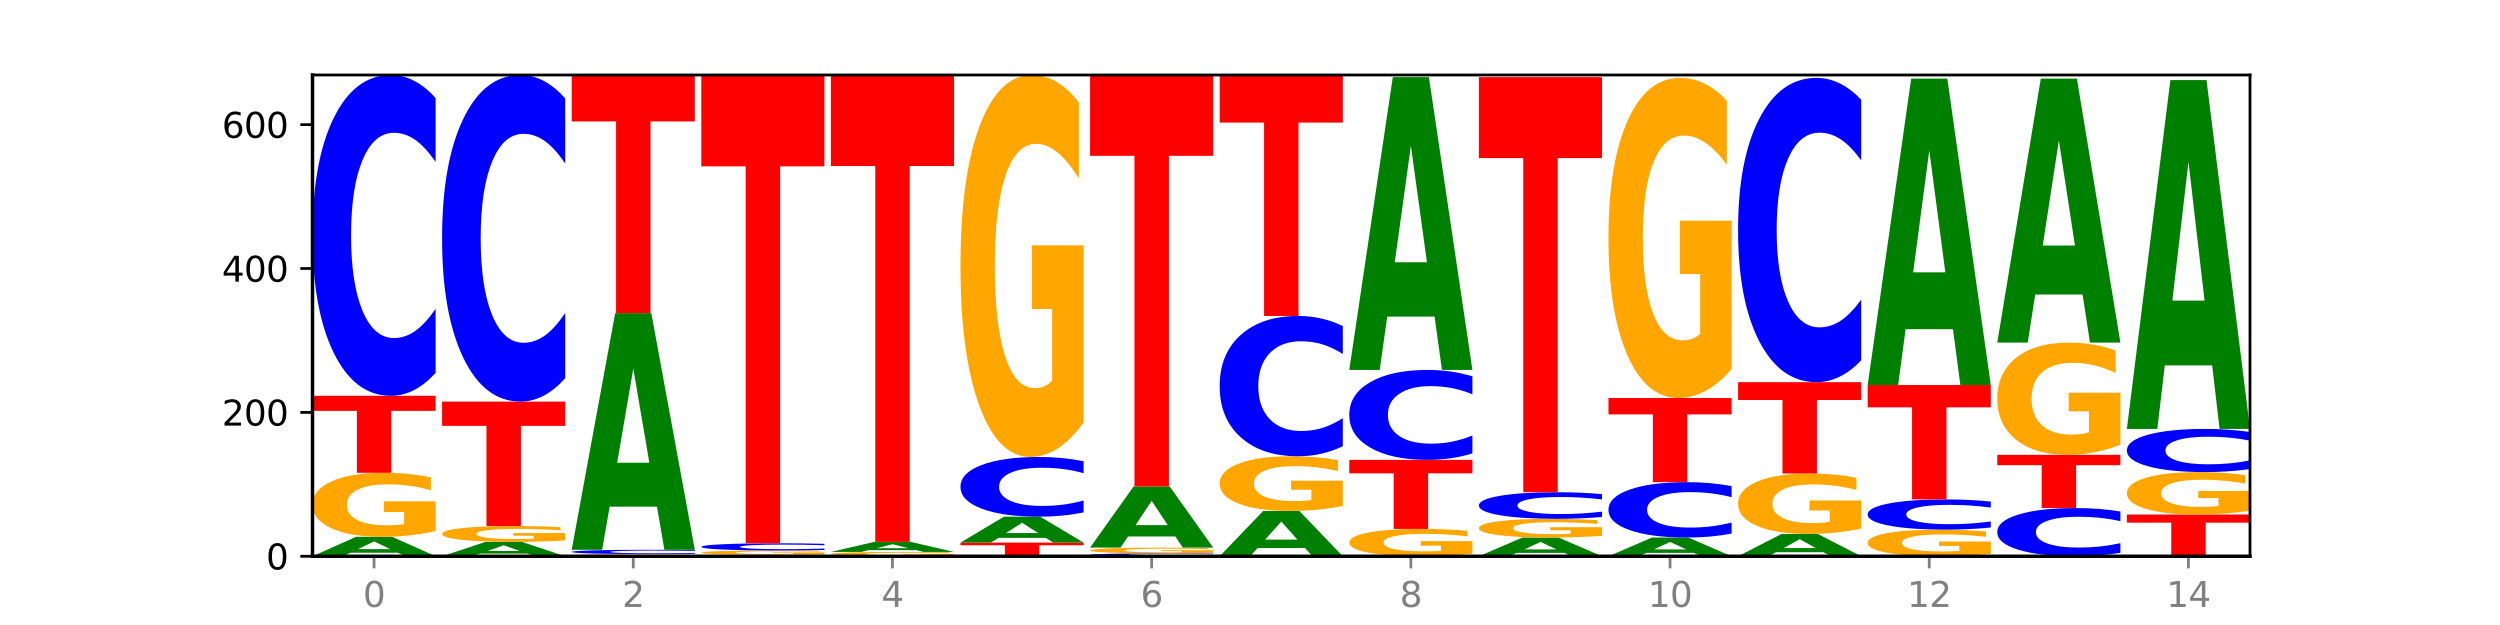 <?xml version="1.0" encoding="utf-8" standalone="no"?>
<!DOCTYPE svg PUBLIC "-//W3C//DTD SVG 1.1//EN"
  "http://www.w3.org/Graphics/SVG/1.1/DTD/svg11.dtd">
<svg xmlns:xlink="http://www.w3.org/1999/xlink" width="720pt" height="180pt" viewBox="0 0 720 180" xmlns="http://www.w3.org/2000/svg" version="1.1">
 <defs>
  <style type="text/css">*{stroke-linejoin: round; stroke-linecap: butt}</style>
 </defs>
 <g id="figure_1">
  <g id="patch_1">
   <path d="M 0 180 
L 720 180 
L 720 0 
L 0 0 
z
" style="fill: #ffffff"/>
  </g>
  <g id="axes_1">
   <g id="patch_2">
    <path d="M 90 160.2 
L 648 160.2 
L 648 21.6 
L 90 21.6 
z
" style="fill: #ffffff"/>
   </g>
   <g id="line2d_1">
    <path d="M 90 160.2 
L 648 160.2 
" clip-path="url(#p7a7caee12d)" style="fill: none; stroke: #000000; stroke-width: 0.5; stroke-linecap: square"/>
   </g>
   <g id="patch_3">
    <path d="M 114.562 159.181 
L 100.925 159.181 
L 98.772 160.2 
L 90 160.2 
L 102.527 154.606 
L 112.931 154.606 
L 125.458 160.2 
L 116.693 160.2 
L 114.562 159.181 
z
M 103.1 158.143 
L 112.365 158.143 
L 107.74 155.918 
L 103.1 158.143 
z
" clip-path="url(#p7a7caee12d)" style="fill: #008000"/>
   </g>
   <g id="patch_4">
    <path d="M 125.458 152.938 
Q 121.882 153.772 118.036 154.191 
Q 114.19 154.606 110.089 154.606 
Q 100.823 154.606 95.412 152.123 
Q 90 149.64 90 145.393 
Q 90 141.096 95.507 138.632 
Q 101.022 136.168 110.614 136.168 
Q 114.309 136.168 117.694 136.503 
Q 121.088 136.834 124.091 137.489 
L 124.091 141.165 
Q 120.992 140.323 117.925 139.908 
Q 114.857 139.489 111.774 139.489 
Q 106.068 139.489 102.977 141.02 
Q 99.886 142.548 99.886 145.393 
Q 99.886 148.211 102.866 149.75 
Q 105.846 151.285 111.329 151.285 
Q 112.823 151.285 114.102 151.197 
Q 115.382 151.106 116.399 150.916 
L 116.399 147.465 
L 110.558 147.465 
L 110.558 144.391 
L 125.458 144.391 
L 125.458 152.938 
z
" clip-path="url(#p7a7caee12d)" style="fill: #ffa600"/>
   </g>
   <g id="patch_5">
    <path d="M 90 114 
L 125.458 114 
L 125.458 118.323 
L 112.701 118.323 
L 112.701 136.168 
L 102.781 136.168 
L 102.781 118.323 
L 90 118.323 
L 90 114 
z
" clip-path="url(#p7a7caee12d)" style="fill: #ff0000"/>
   </g>
   <g id="patch_6">
    <path d="M 125.458 107.377 
Q 122.492 110.66 119.285 112.32 
Q 116.078 114 112.585 114 
Q 102.168 114 96.084 101.555 
Q 90 89.111 90 67.829 
Q 90 46.47 96.084 34.045 
Q 102.168 21.6 112.585 21.6 
Q 116.078 21.6 119.285 23.28 
Q 122.492 24.94 125.458 28.223 
L 125.458 46.642 
Q 122.465 42.29 119.562 40.267 
Q 116.658 38.244 113.451 38.244 
Q 107.698 38.244 104.401 46.127 
Q 101.114 53.991 101.114 67.829 
Q 101.114 81.609 104.401 89.492 
Q 107.698 97.356 113.451 97.356 
Q 116.658 97.356 119.562 95.333 
Q 122.465 93.291 125.458 88.939 
L 125.458 107.377 
z
" clip-path="url(#p7a7caee12d)" style="fill: #0000ff"/>
   </g>
   <g id="patch_7">
    <path d="M 151.886 159.445 
L 138.25 159.445 
L 136.097 160.2 
L 127.324 160.2 
L 139.852 156.057 
L 150.255 156.057 
L 162.783 160.2 
L 154.018 160.2 
L 151.886 159.445 
z
M 140.425 158.676 
L 149.69 158.676 
L 145.064 157.028 
L 140.425 158.676 
z
" clip-path="url(#p7a7caee12d)" style="fill: #008000"/>
   </g>
   <g id="patch_8">
    <path d="M 162.783 155.644 
Q 159.207 155.85 155.36 155.954 
Q 151.514 156.057 147.414 156.057 
Q 138.148 156.057 132.736 155.443 
Q 127.324 154.829 127.324 153.779 
Q 127.324 152.717 132.831 152.108 
Q 138.346 151.499 147.938 151.499 
Q 151.633 151.499 155.019 151.582 
Q 158.412 151.663 161.416 151.825 
L 161.416 152.734 
Q 158.317 152.526 155.249 152.423 
Q 152.182 152.32 149.098 152.32 
Q 143.393 152.32 140.301 152.698 
Q 137.21 153.076 137.21 153.779 
Q 137.21 154.476 140.19 154.856 
Q 143.17 155.236 148.653 155.236 
Q 150.147 155.236 151.427 155.214 
Q 152.706 155.191 153.723 155.144 
L 153.723 154.291 
L 147.883 154.291 
L 147.883 153.531 
L 162.783 153.531 
L 162.783 155.644 
z
" clip-path="url(#p7a7caee12d)" style="fill: #ffa600"/>
   </g>
   <g id="patch_9">
    <path d="M 127.324 115.657 
L 162.783 115.657 
L 162.783 122.647 
L 150.026 122.647 
L 150.026 151.499 
L 140.106 151.499 
L 140.106 122.647 
L 127.324 122.647 
L 127.324 115.657 
z
" clip-path="url(#p7a7caee12d)" style="fill: #ff0000"/>
   </g>
   <g id="patch_10">
    <path d="M 162.783 108.915 
Q 159.817 112.257 156.609 113.948 
Q 153.402 115.657 149.909 115.657 
Q 139.492 115.657 133.408 102.989 
Q 127.324 90.322 127.324 68.658 
Q 127.324 46.916 133.408 34.268 
Q 139.492 21.6 149.909 21.6 
Q 153.402 21.6 156.609 23.31 
Q 159.817 25 162.783 28.342 
L 162.783 47.091 
Q 159.79 42.661 156.886 40.602 
Q 153.983 38.542 150.776 38.542 
Q 145.022 38.542 141.726 46.567 
Q 138.438 54.572 138.438 68.658 
Q 138.438 82.686 141.726 90.71 
Q 145.022 98.715 150.776 98.715 
Q 153.983 98.715 156.886 96.656 
Q 159.79 94.577 162.783 90.147 
L 162.783 108.915 
z
" clip-path="url(#p7a7caee12d)" style="fill: #0000ff"/>
   </g>
   <g id="patch_11">
    <path d="M 200.107 160.144 
Q 196.531 160.172 192.685 160.186 
Q 188.839 160.2 184.738 160.2 
Q 175.472 160.2 170.061 160.116 
Q 164.649 160.033 164.649 159.889 
Q 164.649 159.745 170.156 159.662 
Q 175.671 159.578 185.263 159.578 
Q 188.958 159.578 192.343 159.59 
Q 195.736 159.601 198.74 159.623 
L 198.74 159.747 
Q 195.641 159.719 192.574 159.705 
Q 189.506 159.69 186.423 159.69 
Q 180.717 159.69 177.626 159.742 
Q 174.535 159.794 174.535 159.889 
Q 174.535 159.984 177.515 160.036 
Q 180.495 160.088 185.978 160.088 
Q 187.472 160.088 188.751 160.085 
Q 190.031 160.082 191.048 160.076 
L 191.048 159.959 
L 185.207 159.959 
L 185.207 159.856 
L 200.107 159.856 
L 200.107 160.144 
z
" clip-path="url(#p7a7caee12d)" style="fill: #ffa600"/>
   </g>
   <g id="patch_12">
    <path d="M 200.107 159.489 
Q 197.141 159.534 193.934 159.556 
Q 190.727 159.578 187.233 159.578 
Q 176.817 159.578 170.733 159.411 
Q 164.649 159.244 164.649 158.957 
Q 164.649 158.67 170.733 158.503 
Q 176.817 158.335 187.233 158.335 
Q 190.727 158.335 193.934 158.358 
Q 197.141 158.38 200.107 158.425 
L 200.107 158.672 
Q 197.114 158.614 194.211 158.587 
Q 191.307 158.559 188.1 158.559 
Q 182.347 158.559 179.05 158.665 
Q 175.762 158.771 175.762 158.957 
Q 175.762 159.143 179.05 159.249 
Q 182.347 159.355 188.1 159.355 
Q 191.307 159.355 194.211 159.327 
Q 197.114 159.3 200.107 159.241 
L 200.107 159.489 
z
" clip-path="url(#p7a7caee12d)" style="fill: #0000ff"/>
   </g>
   <g id="patch_13">
    <path d="M 189.211 145.919 
L 175.574 145.919 
L 173.421 158.335 
L 164.649 158.335 
L 177.176 90.175 
L 187.58 90.175 
L 200.107 158.335 
L 191.342 158.335 
L 189.211 145.919 
z
M 177.749 133.268 
L 187.014 133.268 
L 182.389 106.156 
L 177.749 133.268 
z
" clip-path="url(#p7a7caee12d)" style="fill: #008000"/>
   </g>
   <g id="patch_14">
    <path d="M 164.649 21.6 
L 200.107 21.6 
L 200.107 34.974 
L 187.35 34.974 
L 187.35 90.175 
L 177.43 90.175 
L 177.43 34.974 
L 164.649 34.974 
L 164.649 21.6 
z
" clip-path="url(#p7a7caee12d)" style="fill: #ff0000"/>
   </g>
   <g id="patch_15">
    <path d="M 226.535 160.125 
L 212.899 160.125 
L 210.745 160.2 
L 201.973 160.2 
L 214.501 159.786 
L 224.904 159.786 
L 237.431 160.2 
L 228.667 160.2 
L 226.535 160.125 
z
M 215.073 160.048 
L 224.339 160.048 
L 219.713 159.883 
L 215.073 160.048 
z
" clip-path="url(#p7a7caee12d)" style="fill: #008000"/>
   </g>
   <g id="patch_16">
    <path d="M 237.431 159.673 
Q 233.855 159.729 230.009 159.758 
Q 226.163 159.786 222.063 159.786 
Q 212.797 159.786 207.385 159.618 
Q 201.973 159.451 201.973 159.165 
Q 201.973 158.875 207.48 158.709 
Q 212.995 158.543 222.587 158.543 
Q 226.282 158.543 229.668 158.565 
Q 233.061 158.588 236.065 158.632 
L 236.065 158.879 
Q 232.965 158.823 229.898 158.795 
Q 226.831 158.767 223.747 158.767 
Q 218.041 158.767 214.95 158.87 
Q 211.859 158.973 211.859 159.165 
Q 211.859 159.355 214.839 159.458 
Q 217.819 159.562 223.302 159.562 
Q 224.796 159.562 226.076 159.556 
Q 227.355 159.55 228.372 159.537 
L 228.372 159.304 
L 222.531 159.304 
L 222.531 159.097 
L 237.431 159.097 
L 237.431 159.673 
z
" clip-path="url(#p7a7caee12d)" style="fill: #ffa600"/>
   </g>
   <g id="patch_17">
    <path d="M 237.431 158.394 
Q 234.465 158.468 231.258 158.505 
Q 228.051 158.543 224.558 158.543 
Q 214.141 158.543 208.057 158.264 
Q 201.973 157.985 201.973 157.507 
Q 201.973 157.028 208.057 156.75 
Q 214.141 156.471 224.558 156.471 
Q 228.051 156.471 231.258 156.509 
Q 234.465 156.546 237.431 156.619 
L 237.431 157.032 
Q 234.439 156.935 231.535 156.889 
Q 228.632 156.844 225.424 156.844 
Q 219.671 156.844 216.375 157.021 
Q 213.087 157.197 213.087 157.507 
Q 213.087 157.816 216.375 157.993 
Q 219.671 158.169 225.424 158.169 
Q 228.632 158.169 231.535 158.124 
Q 234.439 158.078 237.431 157.981 
L 237.431 158.394 
z
" clip-path="url(#p7a7caee12d)" style="fill: #0000ff"/>
   </g>
   <g id="patch_18">
    <path d="M 201.973 21.6 
L 237.431 21.6 
L 237.431 47.904 
L 224.675 47.904 
L 224.675 156.471 
L 214.755 156.471 
L 214.755 47.904 
L 201.973 47.904 
L 201.973 21.6 
z
" clip-path="url(#p7a7caee12d)" style="fill: #ff0000"/>
   </g>
   <g id="patch_19">
    <path d="M 274.756 160.088 
Q 271.18 160.144 267.334 160.172 
Q 263.487 160.2 259.387 160.2 
Q 250.121 160.2 244.709 160.033 
Q 239.298 159.865 239.298 159.579 
Q 239.298 159.289 244.805 159.123 
Q 250.32 158.957 259.911 158.957 
Q 263.607 158.957 266.992 158.98 
Q 270.385 159.002 273.389 159.046 
L 273.389 159.294 
Q 270.29 159.237 267.222 159.209 
Q 264.155 159.181 261.072 159.181 
Q 255.366 159.181 252.275 159.284 
Q 249.183 159.387 249.183 159.579 
Q 249.183 159.769 252.163 159.873 
Q 255.143 159.976 260.627 159.976 
Q 262.121 159.976 263.4 159.97 
Q 264.679 159.964 265.697 159.951 
L 265.697 159.719 
L 259.856 159.719 
L 259.856 159.511 
L 274.756 159.511 
L 274.756 160.088 
z
" clip-path="url(#p7a7caee12d)" style="fill: #ffa600"/>
   </g>
   <g id="patch_20">
    <path d="M 263.86 158.429 
L 250.223 158.429 
L 248.07 158.957 
L 239.298 158.957 
L 251.825 156.057 
L 262.228 156.057 
L 274.756 158.957 
L 265.991 158.957 
L 263.86 158.429 
z
M 252.398 157.89 
L 261.663 157.89 
L 257.038 156.737 
L 252.398 157.89 
z
" clip-path="url(#p7a7caee12d)" style="fill: #008000"/>
   </g>
   <g id="patch_21">
    <path d="M 239.298 21.6 
L 274.756 21.6 
L 274.756 47.823 
L 261.999 47.823 
L 261.999 156.057 
L 252.079 156.057 
L 252.079 47.823 
L 239.298 47.823 
L 239.298 21.6 
z
" clip-path="url(#p7a7caee12d)" style="fill: #ff0000"/>
   </g>
   <g id="patch_22">
    <path d="M 276.622 156.264 
L 312.08 156.264 
L 312.08 157.031 
L 299.324 157.031 
L 299.324 160.2 
L 289.404 160.2 
L 289.404 157.031 
L 276.622 157.031 
L 276.622 156.264 
z
" clip-path="url(#p7a7caee12d)" style="fill: #ff0000"/>
   </g>
   <g id="patch_23">
    <path d="M 301.184 154.905 
L 287.547 154.905 
L 285.394 156.264 
L 276.622 156.264 
L 289.15 148.805 
L 299.553 148.805 
L 312.08 156.264 
L 303.315 156.264 
L 301.184 154.905 
z
M 289.722 153.521 
L 298.987 153.521 
L 294.362 150.554 
L 289.722 153.521 
z
" clip-path="url(#p7a7caee12d)" style="fill: #008000"/>
   </g>
   <g id="patch_24">
    <path d="M 312.08 147.573 
Q 309.114 148.184 305.907 148.493 
Q 302.7 148.805 299.207 148.805 
Q 288.79 148.805 282.706 146.489 
Q 276.622 144.173 276.622 140.213 
Q 276.622 136.238 282.706 133.926 
Q 288.79 131.61 299.207 131.61 
Q 302.7 131.61 305.907 131.922 
Q 309.114 132.231 312.08 132.842 
L 312.08 136.27 
Q 309.087 135.46 306.184 135.084 
Q 303.28 134.707 300.073 134.707 
Q 294.32 134.707 291.023 136.174 
Q 287.736 137.638 287.736 140.213 
Q 287.736 142.778 291.023 144.245 
Q 294.32 145.708 300.073 145.708 
Q 303.28 145.708 306.184 145.331 
Q 309.087 144.951 312.08 144.142 
L 312.08 147.573 
z
" clip-path="url(#p7a7caee12d)" style="fill: #0000ff"/>
   </g>
   <g id="patch_25">
    <path d="M 312.08 121.656 
Q 308.504 126.633 304.658 129.133 
Q 300.812 131.61 296.711 131.61 
Q 287.445 131.61 282.034 116.793 
Q 276.622 101.977 276.622 76.639 
Q 276.622 51.006 282.129 36.303 
Q 287.644 21.6 297.236 21.6 
Q 300.931 21.6 304.316 23.6 
Q 307.71 25.577 310.713 29.485 
L 310.713 51.415 
Q 307.614 46.393 304.547 43.916 
Q 301.479 41.416 298.396 41.416 
Q 292.69 41.416 289.599 50.551 
Q 286.508 59.664 286.508 76.639 
Q 286.508 93.455 289.488 102.636 
Q 292.468 111.794 297.951 111.794 
Q 299.445 111.794 300.724 111.271 
Q 302.004 110.726 303.021 109.59 
L 303.021 89.001 
L 297.18 89.001 
L 297.18 70.662 
L 312.08 70.662 
L 312.08 121.656 
z
" clip-path="url(#p7a7caee12d)" style="fill: #ffa600"/>
   </g>
   <g id="patch_26">
    <path d="M 349.405 160.141 
Q 346.439 160.17 343.231 160.185 
Q 340.024 160.2 336.531 160.2 
Q 326.114 160.2 320.03 160.088 
Q 313.946 159.977 313.946 159.786 
Q 313.946 159.594 320.03 159.483 
Q 326.114 159.371 336.531 159.371 
Q 340.024 159.371 343.231 159.386 
Q 346.439 159.401 349.405 159.431 
L 349.405 159.596 
Q 346.412 159.557 343.508 159.539 
Q 340.605 159.521 337.398 159.521 
Q 331.644 159.521 328.348 159.591 
Q 325.06 159.662 325.06 159.786 
Q 325.06 159.91 328.348 159.98 
Q 331.644 160.051 337.398 160.051 
Q 340.605 160.051 343.508 160.033 
Q 346.412 160.014 349.405 159.975 
L 349.405 160.141 
z
" clip-path="url(#p7a7caee12d)" style="fill: #0000ff"/>
   </g>
   <g id="patch_27">
    <path d="M 349.405 159.221 
Q 345.829 159.296 341.982 159.334 
Q 338.136 159.371 334.036 159.371 
Q 324.77 159.371 319.358 159.148 
Q 313.946 158.925 313.946 158.543 
Q 313.946 158.157 319.454 157.935 
Q 324.969 157.714 334.56 157.714 
Q 338.255 157.714 341.641 157.744 
Q 345.034 157.774 348.038 157.833 
L 348.038 158.163 
Q 344.939 158.087 341.871 158.05 
Q 338.804 158.012 335.72 158.012 
Q 330.015 158.012 326.923 158.15 
Q 323.832 158.287 323.832 158.543 
Q 323.832 158.796 326.812 158.935 
Q 329.792 159.073 335.275 159.073 
Q 336.769 159.073 338.049 159.065 
Q 339.328 159.057 340.345 159.04 
L 340.345 158.729 
L 334.505 158.729 
L 334.505 158.453 
L 349.405 158.453 
L 349.405 159.221 
z
" clip-path="url(#p7a7caee12d)" style="fill: #ffa600"/>
   </g>
   <g id="patch_28">
    <path d="M 338.508 154.506 
L 324.872 154.506 
L 322.719 157.714 
L 313.946 157.714 
L 326.474 140.104 
L 336.877 140.104 
L 349.405 157.714 
L 340.64 157.714 
L 338.508 154.506 
z
M 327.047 151.238 
L 336.312 151.238 
L 331.686 144.233 
L 327.047 151.238 
z
" clip-path="url(#p7a7caee12d)" style="fill: #008000"/>
   </g>
   <g id="patch_29">
    <path d="M 313.946 21.807 
L 349.405 21.807 
L 349.405 44.878 
L 336.648 44.878 
L 336.648 140.104 
L 326.728 140.104 
L 326.728 44.878 
L 313.946 44.878 
L 313.946 21.807 
z
" clip-path="url(#p7a7caee12d)" style="fill: #ff0000"/>
   </g>
   <g id="patch_30">
    <path d="M 375.833 157.822 
L 362.196 157.822 
L 360.043 160.2 
L 351.271 160.2 
L 363.798 147.148 
L 374.202 147.148 
L 386.729 160.2 
L 377.964 160.2 
L 375.833 157.822 
z
M 364.371 155.4 
L 373.636 155.4 
L 369.011 150.208 
L 364.371 155.4 
z
" clip-path="url(#p7a7caee12d)" style="fill: #008000"/>
   </g>
   <g id="patch_31">
    <path d="M 386.729 145.723 
Q 383.153 146.436 379.307 146.793 
Q 375.461 147.148 371.36 147.148 
Q 362.094 147.148 356.683 145.027 
Q 351.271 142.907 351.271 139.28 
Q 351.271 135.611 356.778 133.507 
Q 362.293 131.403 371.885 131.403 
Q 375.58 131.403 378.965 131.689 
Q 382.358 131.972 385.362 132.531 
L 385.362 135.67 
Q 382.263 134.951 379.196 134.597 
Q 376.128 134.239 373.045 134.239 
Q 367.339 134.239 364.248 135.546 
Q 361.157 136.851 361.157 139.28 
Q 361.157 141.687 364.137 143.001 
Q 367.117 144.312 372.6 144.312 
Q 374.094 144.312 375.373 144.237 
Q 376.653 144.159 377.67 143.996 
L 377.67 141.05 
L 371.829 141.05 
L 371.829 138.425 
L 386.729 138.425 
L 386.729 145.723 
z
" clip-path="url(#p7a7caee12d)" style="fill: #ffa600"/>
   </g>
   <g id="patch_32">
    <path d="M 386.729 128.507 
Q 383.763 129.942 380.556 130.668 
Q 377.349 131.403 373.856 131.403 
Q 363.439 131.403 357.355 125.962 
Q 351.271 120.521 351.271 111.216 
Q 351.271 101.877 357.355 96.445 
Q 363.439 91.004 373.856 91.004 
Q 377.349 91.004 380.556 91.738 
Q 383.763 92.464 386.729 93.899 
L 386.729 101.952 
Q 383.736 100.05 380.833 99.165 
Q 377.929 98.281 374.722 98.281 
Q 368.969 98.281 365.672 101.727 
Q 362.385 105.165 362.385 111.216 
Q 362.385 117.241 365.672 120.687 
Q 368.969 124.126 374.722 124.126 
Q 377.929 124.126 380.833 123.241 
Q 383.736 122.348 386.729 120.445 
L 386.729 128.507 
z
" clip-path="url(#p7a7caee12d)" style="fill: #0000ff"/>
   </g>
   <g id="patch_33">
    <path d="M 351.271 21.807 
L 386.729 21.807 
L 386.729 35.302 
L 373.972 35.302 
L 373.972 91.004 
L 364.052 91.004 
L 364.052 35.302 
L 351.271 35.302 
L 351.271 21.807 
z
" clip-path="url(#p7a7caee12d)" style="fill: #ff0000"/>
   </g>
   <g id="patch_34">
    <path d="M 424.054 159.488 
Q 420.477 159.844 416.631 160.023 
Q 412.785 160.2 408.685 160.2 
Q 399.419 160.2 394.007 159.14 
Q 388.595 158.079 388.595 156.266 
Q 388.595 154.432 394.102 153.38 
Q 399.617 152.327 409.209 152.327 
Q 412.904 152.327 416.29 152.47 
Q 419.683 152.612 422.687 152.892 
L 422.687 154.461 
Q 419.587 154.102 416.52 153.924 
Q 413.453 153.745 410.369 153.745 
Q 404.664 153.745 401.572 154.399 
Q 398.481 155.051 398.481 156.266 
Q 398.481 157.47 401.461 158.127 
Q 404.441 158.782 409.924 158.782 
Q 411.418 158.782 412.698 158.745 
Q 413.977 158.705 414.994 158.624 
L 414.994 157.151 
L 409.153 157.151 
L 409.153 155.838 
L 424.054 155.838 
L 424.054 159.488 
z
" clip-path="url(#p7a7caee12d)" style="fill: #ffa600"/>
   </g>
   <g id="patch_35">
    <path d="M 388.595 132.439 
L 424.054 132.439 
L 424.054 136.317 
L 411.297 136.317 
L 411.297 152.327 
L 401.377 152.327 
L 401.377 136.317 
L 388.595 136.317 
L 388.595 132.439 
z
" clip-path="url(#p7a7caee12d)" style="fill: #ff0000"/>
   </g>
   <g id="patch_36">
    <path d="M 424.054 130.582 
Q 421.087 131.502 417.88 131.968 
Q 414.673 132.439 411.18 132.439 
Q 400.763 132.439 394.679 128.951 
Q 388.595 125.463 388.595 119.498 
Q 388.595 113.512 394.679 110.03 
Q 400.763 106.542 411.18 106.542 
Q 414.673 106.542 417.88 107.012 
Q 421.087 107.478 424.054 108.398 
L 424.054 113.56 
Q 421.061 112.341 418.157 111.774 
Q 415.254 111.206 412.047 111.206 
Q 406.293 111.206 402.997 113.416 
Q 399.709 115.62 399.709 119.498 
Q 399.709 123.36 402.997 125.57 
Q 406.293 127.774 412.047 127.774 
Q 415.254 127.774 418.157 127.207 
Q 421.061 126.634 424.054 125.415 
L 424.054 130.582 
z
" clip-path="url(#p7a7caee12d)" style="fill: #0000ff"/>
   </g>
   <g id="patch_37">
    <path d="M 413.157 91.181 
L 399.521 91.181 
L 397.367 106.542 
L 388.595 106.542 
L 401.123 22.222 
L 411.526 22.222 
L 424.054 106.542 
L 415.289 106.542 
L 413.157 91.181 
z
M 401.695 75.532 
L 410.961 75.532 
L 406.335 41.991 
L 401.695 75.532 
z
" clip-path="url(#p7a7caee12d)" style="fill: #008000"/>
   </g>
   <g id="patch_38">
    <path d="M 450.482 159.219 
L 436.845 159.219 
L 434.692 160.2 
L 425.92 160.2 
L 438.447 154.813 
L 448.85 154.813 
L 461.378 160.2 
L 452.613 160.2 
L 450.482 159.219 
z
M 439.02 158.219 
L 448.285 158.219 
L 443.66 156.076 
L 439.02 158.219 
z
" clip-path="url(#p7a7caee12d)" style="fill: #008000"/>
   </g>
   <g id="patch_39">
    <path d="M 461.378 154.326 
Q 457.802 154.57 453.956 154.692 
Q 450.11 154.813 446.009 154.813 
Q 436.743 154.813 431.331 154.088 
Q 425.92 153.363 425.92 152.122 
Q 425.92 150.867 431.427 150.147 
Q 436.942 149.427 446.533 149.427 
Q 450.229 149.427 453.614 149.525 
Q 457.007 149.622 460.011 149.813 
L 460.011 150.887 
Q 456.912 150.641 453.844 150.52 
Q 450.777 150.397 447.694 150.397 
Q 441.988 150.397 438.897 150.844 
Q 435.805 151.291 435.805 152.122 
Q 435.805 152.945 438.785 153.395 
Q 441.765 153.843 447.249 153.843 
Q 448.743 153.843 450.022 153.818 
Q 451.302 153.791 452.319 153.735 
L 452.319 152.727 
L 446.478 152.727 
L 446.478 151.829 
L 461.378 151.829 
L 461.378 154.326 
z
" clip-path="url(#p7a7caee12d)" style="fill: #ffa600"/>
   </g>
   <g id="patch_40">
    <path d="M 461.378 148.877 
Q 458.412 149.15 455.205 149.288 
Q 451.997 149.427 448.504 149.427 
Q 438.088 149.427 432.004 148.394 
Q 425.92 147.362 425.92 145.597 
Q 425.92 143.825 432.004 142.794 
Q 438.088 141.761 448.504 141.761 
Q 451.997 141.761 455.205 141.901 
Q 458.412 142.039 461.378 142.311 
L 461.378 143.839 
Q 458.385 143.478 455.482 143.31 
Q 452.578 143.142 449.371 143.142 
Q 443.618 143.142 440.321 143.796 
Q 437.033 144.449 437.033 145.597 
Q 437.033 146.74 440.321 147.394 
Q 443.618 148.046 449.371 148.046 
Q 452.578 148.046 455.482 147.878 
Q 458.385 147.709 461.378 147.348 
L 461.378 148.877 
z
" clip-path="url(#p7a7caee12d)" style="fill: #0000ff"/>
   </g>
   <g id="patch_41">
    <path d="M 425.92 22.222 
L 461.378 22.222 
L 461.378 45.535 
L 448.621 45.535 
L 448.621 141.761 
L 438.701 141.761 
L 438.701 45.535 
L 425.92 45.535 
L 425.92 22.222 
z
" clip-path="url(#p7a7caee12d)" style="fill: #ff0000"/>
   </g>
   <g id="patch_42">
    <path d="M 487.806 159.219 
L 474.169 159.219 
L 472.016 160.2 
L 463.244 160.2 
L 475.772 154.813 
L 486.175 154.813 
L 498.702 160.2 
L 489.937 160.2 
L 487.806 159.219 
z
M 476.344 158.219 
L 485.609 158.219 
L 480.984 156.076 
L 476.344 158.219 
z
" clip-path="url(#p7a7caee12d)" style="fill: #008000"/>
   </g>
   <g id="patch_43">
    <path d="M 498.702 153.67 
Q 495.736 154.237 492.529 154.523 
Q 489.322 154.813 485.829 154.813 
Q 475.412 154.813 469.328 152.665 
Q 463.244 150.516 463.244 146.842 
Q 463.244 143.155 469.328 141.01 
Q 475.412 138.861 485.829 138.861 
Q 489.322 138.861 492.529 139.151 
Q 495.736 139.438 498.702 140.004 
L 498.702 143.184 
Q 495.71 142.433 492.806 142.084 
Q 489.903 141.734 486.695 141.734 
Q 480.942 141.734 477.645 143.095 
Q 474.358 144.453 474.358 146.842 
Q 474.358 149.221 477.645 150.582 
Q 480.942 151.94 486.695 151.94 
Q 489.903 151.94 492.806 151.591 
Q 495.71 151.238 498.702 150.487 
L 498.702 153.67 
z
" clip-path="url(#p7a7caee12d)" style="fill: #0000ff"/>
   </g>
   <g id="patch_44">
    <path d="M 463.244 114.622 
L 498.702 114.622 
L 498.702 119.349 
L 485.946 119.349 
L 485.946 138.861 
L 476.026 138.861 
L 476.026 119.349 
L 463.244 119.349 
L 463.244 114.622 
z
" clip-path="url(#p7a7caee12d)" style="fill: #ff0000"/>
   </g>
   <g id="patch_45">
    <path d="M 498.702 106.28 
Q 495.126 110.451 491.28 112.546 
Q 487.434 114.622 483.333 114.622 
Q 474.068 114.622 468.656 102.205 
Q 463.244 89.788 463.244 68.554 
Q 463.244 47.072 468.751 34.75 
Q 474.266 22.429 483.858 22.429 
Q 487.553 22.429 490.938 24.105 
Q 494.332 25.761 497.336 29.037 
L 497.336 47.415 
Q 494.236 43.206 491.169 41.13 
Q 488.101 39.035 485.018 39.035 
Q 479.312 39.035 476.221 46.691 
Q 473.13 54.328 473.13 68.554 
Q 473.13 82.646 476.11 90.34 
Q 479.09 98.015 484.573 98.015 
Q 486.067 98.015 487.347 97.577 
Q 488.626 97.12 489.643 96.168 
L 489.643 78.914 
L 483.802 78.914 
L 483.802 63.545 
L 498.702 63.545 
L 498.702 106.28 
z
" clip-path="url(#p7a7caee12d)" style="fill: #ffa600"/>
   </g>
   <g id="patch_46">
    <path d="M 525.13 159.03 
L 511.494 159.03 
L 509.341 160.2 
L 500.569 160.2 
L 513.096 153.778 
L 523.499 153.778 
L 536.027 160.2 
L 527.262 160.2 
L 525.13 159.03 
z
M 513.669 157.838 
L 522.934 157.838 
L 518.309 155.283 
L 513.669 157.838 
z
" clip-path="url(#p7a7caee12d)" style="fill: #008000"/>
   </g>
   <g id="patch_47">
    <path d="M 536.027 152.203 
Q 532.451 152.99 528.605 153.386 
Q 524.758 153.778 520.658 153.778 
Q 511.392 153.778 505.98 151.434 
Q 500.569 149.09 500.569 145.082 
Q 500.569 141.027 506.076 138.701 
Q 511.591 136.375 521.182 136.375 
Q 524.878 136.375 528.263 136.691 
Q 531.656 137.004 534.66 137.622 
L 534.66 141.091 
Q 531.561 140.297 528.493 139.905 
Q 525.426 139.51 522.343 139.51 
Q 516.637 139.51 513.546 140.955 
Q 510.454 142.396 510.454 145.082 
Q 510.454 147.742 513.434 149.194 
Q 516.414 150.643 521.898 150.643 
Q 523.391 150.643 524.671 150.56 
Q 525.95 150.474 526.968 150.294 
L 526.968 147.037 
L 521.127 147.037 
L 521.127 144.136 
L 536.027 144.136 
L 536.027 152.203 
z
" clip-path="url(#p7a7caee12d)" style="fill: #ffa600"/>
   </g>
   <g id="patch_48">
    <path d="M 500.569 110.064 
L 536.027 110.064 
L 536.027 115.195 
L 523.27 115.195 
L 523.27 136.375 
L 513.35 136.375 
L 513.35 115.195 
L 500.569 115.195 
L 500.569 110.064 
z
" clip-path="url(#p7a7caee12d)" style="fill: #ff0000"/>
   </g>
   <g id="patch_49">
    <path d="M 536.027 103.782 
Q 533.061 106.896 529.854 108.471 
Q 526.646 110.064 523.153 110.064 
Q 512.736 110.064 506.652 98.261 
Q 500.569 86.458 500.569 66.273 
Q 500.569 46.016 506.652 34.232 
Q 512.736 22.429 523.153 22.429 
Q 526.646 22.429 529.854 24.022 
Q 533.061 25.597 536.027 28.71 
L 536.027 46.179 
Q 533.034 42.052 530.13 40.133 
Q 527.227 38.214 524.02 38.214 
Q 518.266 38.214 514.97 45.691 
Q 511.682 53.149 511.682 66.273 
Q 511.682 79.343 514.97 86.82 
Q 518.266 94.278 524.02 94.278 
Q 527.227 94.278 530.13 92.359 
Q 533.034 90.422 536.027 86.295 
L 536.027 103.782 
z
" clip-path="url(#p7a7caee12d)" style="fill: #0000ff"/>
   </g>
   <g id="patch_50">
    <path d="M 573.351 159.506 
Q 569.775 159.853 565.929 160.027 
Q 562.083 160.2 557.982 160.2 
Q 548.716 160.2 543.305 159.168 
Q 537.893 158.135 537.893 156.37 
Q 537.893 154.584 543.4 153.559 
Q 548.915 152.535 558.507 152.535 
Q 562.202 152.535 565.587 152.674 
Q 568.98 152.812 571.984 153.084 
L 571.984 154.612 
Q 568.885 154.262 565.818 154.089 
Q 562.75 153.915 559.667 153.915 
Q 553.961 153.915 550.87 154.552 
Q 547.779 155.187 547.779 156.37 
Q 547.779 157.541 550.759 158.181 
Q 553.739 158.819 559.222 158.819 
Q 560.716 158.819 561.995 158.783 
Q 563.275 158.745 564.292 158.666 
L 564.292 157.231 
L 558.451 157.231 
L 558.451 155.953 
L 573.351 155.953 
L 573.351 159.506 
z
" clip-path="url(#p7a7caee12d)" style="fill: #ffa600"/>
   </g>
   <g id="patch_51">
    <path d="M 573.351 151.911 
Q 570.385 152.22 567.178 152.376 
Q 563.971 152.535 560.478 152.535 
Q 550.061 152.535 543.977 151.363 
Q 537.893 150.191 537.893 148.187 
Q 537.893 146.175 543.977 145.005 
Q 550.061 143.833 560.478 143.833 
Q 563.971 143.833 567.178 143.991 
Q 570.385 144.148 573.351 144.457 
L 573.351 146.191 
Q 570.358 145.782 567.455 145.591 
Q 564.551 145.401 561.344 145.401 
Q 555.591 145.401 552.294 146.143 
Q 549.007 146.883 549.007 148.187 
Q 549.007 149.484 552.294 150.227 
Q 555.591 150.967 561.344 150.967 
Q 564.551 150.967 567.455 150.777 
Q 570.358 150.584 573.351 150.175 
L 573.351 151.911 
z
" clip-path="url(#p7a7caee12d)" style="fill: #0000ff"/>
   </g>
   <g id="patch_52">
    <path d="M 537.893 110.892 
L 573.351 110.892 
L 573.351 117.317 
L 560.594 117.317 
L 560.594 143.833 
L 550.674 143.833 
L 550.674 117.317 
L 537.893 117.317 
L 537.893 110.892 
z
" clip-path="url(#p7a7caee12d)" style="fill: #ff0000"/>
   </g>
   <g id="patch_53">
    <path d="M 562.455 94.815 
L 548.818 94.815 
L 546.665 110.892 
L 537.893 110.892 
L 550.42 22.636 
L 560.824 22.636 
L 573.351 110.892 
L 564.586 110.892 
L 562.455 94.815 
z
M 550.993 78.435 
L 560.258 78.435 
L 555.633 43.329 
L 550.993 78.435 
z
" clip-path="url(#p7a7caee12d)" style="fill: #008000"/>
   </g>
   <g id="patch_54">
    <path d="M 610.676 159.205 
Q 607.71 159.698 604.502 159.948 
Q 601.295 160.2 597.802 160.2 
Q 587.385 160.2 581.301 158.331 
Q 575.217 156.461 575.217 153.264 
Q 575.217 150.055 581.301 148.189 
Q 587.385 146.319 597.802 146.319 
Q 601.295 146.319 604.502 146.572 
Q 607.71 146.821 610.676 147.314 
L 610.676 150.081 
Q 607.683 149.427 604.779 149.124 
Q 601.876 148.82 598.669 148.82 
Q 592.915 148.82 589.619 150.004 
Q 586.331 151.185 586.331 153.264 
Q 586.331 155.334 589.619 156.518 
Q 592.915 157.7 598.669 157.7 
Q 601.876 157.7 604.779 157.396 
Q 607.683 157.089 610.676 156.435 
L 610.676 159.205 
z
" clip-path="url(#p7a7caee12d)" style="fill: #0000ff"/>
   </g>
   <g id="patch_55">
    <path d="M 575.217 130.988 
L 610.676 130.988 
L 610.676 133.978 
L 597.919 133.978 
L 597.919 146.319 
L 587.999 146.319 
L 587.999 133.978 
L 575.217 133.978 
L 575.217 130.988 
z
" clip-path="url(#p7a7caee12d)" style="fill: #ff0000"/>
   </g>
   <g id="patch_56">
    <path d="M 610.676 128.064 
Q 607.1 129.526 603.253 130.261 
Q 599.407 130.988 595.307 130.988 
Q 586.041 130.988 580.629 126.635 
Q 575.217 122.283 575.217 114.839 
Q 575.217 107.308 580.724 102.989 
Q 586.239 98.669 595.831 98.669 
Q 599.526 98.669 602.912 99.257 
Q 606.305 99.837 609.309 100.986 
L 609.309 107.428 
Q 606.21 105.953 603.142 105.225 
Q 600.075 104.491 596.991 104.491 
Q 591.286 104.491 588.194 107.174 
Q 585.103 109.852 585.103 114.839 
Q 585.103 119.779 588.083 122.476 
Q 591.063 125.167 596.546 125.167 
Q 598.04 125.167 599.32 125.013 
Q 600.599 124.853 601.616 124.519 
L 601.616 118.471 
L 595.776 118.471 
L 595.776 113.083 
L 610.676 113.083 
L 610.676 128.064 
z
" clip-path="url(#p7a7caee12d)" style="fill: #ffa600"/>
   </g>
   <g id="patch_57">
    <path d="M 599.779 84.818 
L 586.143 84.818 
L 583.99 98.669 
L 575.217 98.669 
L 587.745 22.636 
L 598.148 22.636 
L 610.676 98.669 
L 601.911 98.669 
L 599.779 84.818 
z
M 588.318 70.707 
L 597.583 70.707 
L 592.957 40.463 
L 588.318 70.707 
z
" clip-path="url(#p7a7caee12d)" style="fill: #008000"/>
   </g>
   <g id="patch_58">
    <path d="M 612.542 148.184 
L 648 148.184 
L 648 150.527 
L 635.243 150.527 
L 635.243 160.2 
L 625.323 160.2 
L 625.323 150.527 
L 612.542 150.527 
L 612.542 148.184 
z
" clip-path="url(#p7a7caee12d)" style="fill: #ff0000"/>
   </g>
   <g id="patch_59">
    <path d="M 648 147.078 
Q 644.424 147.631 640.578 147.909 
Q 636.732 148.184 632.631 148.184 
Q 623.365 148.184 617.954 146.538 
Q 612.542 144.891 612.542 142.076 
Q 612.542 139.228 618.049 137.594 
Q 623.564 135.961 633.156 135.961 
Q 636.851 135.961 640.236 136.183 
Q 643.629 136.402 646.633 136.837 
L 646.633 139.273 
Q 643.534 138.715 640.467 138.44 
Q 637.399 138.162 634.316 138.162 
Q 628.61 138.162 625.519 139.177 
Q 622.428 140.19 622.428 142.076 
Q 622.428 143.944 625.408 144.965 
Q 628.388 145.982 633.871 145.982 
Q 635.365 145.982 636.644 145.924 
Q 637.924 145.863 638.941 145.737 
L 638.941 143.45 
L 633.1 143.45 
L 633.1 141.412 
L 648 141.412 
L 648 147.078 
z
" clip-path="url(#p7a7caee12d)" style="fill: #ffa600"/>
   </g>
   <g id="patch_60">
    <path d="M 648 135.07 
Q 645.034 135.511 641.827 135.735 
Q 638.62 135.961 635.126 135.961 
Q 624.71 135.961 618.626 134.286 
Q 612.542 132.612 612.542 129.749 
Q 612.542 126.876 618.626 125.204 
Q 624.71 123.53 635.126 123.53 
Q 638.62 123.53 641.827 123.756 
Q 645.034 123.979 648 124.421 
L 648 126.899 
Q 645.007 126.313 642.104 126.041 
Q 639.2 125.769 635.993 125.769 
Q 630.24 125.769 626.943 126.83 
Q 623.655 127.888 623.655 129.749 
Q 623.655 131.603 626.943 132.664 
Q 630.24 133.721 635.993 133.721 
Q 639.2 133.721 642.104 133.449 
Q 645.007 133.175 648 132.589 
L 648 135.07 
z
" clip-path="url(#p7a7caee12d)" style="fill: #0000ff"/>
   </g>
   <g id="patch_61">
    <path d="M 637.104 105.226 
L 623.467 105.226 
L 621.314 123.53 
L 612.542 123.53 
L 625.069 23.05 
L 635.473 23.05 
L 648 123.53 
L 639.235 123.53 
L 637.104 105.226 
z
M 625.642 86.577 
L 634.907 86.577 
L 630.282 46.609 
L 625.642 86.577 
z
" clip-path="url(#p7a7caee12d)" style="fill: #008000"/>
   </g>
   <g id="matplotlib.axis_1">
    <g id="xtick_1">
     <g id="line2d_2">
      <defs>
       <path id="m9e073f5711" d="M 0 0 
L 0 3.5 
" style="stroke: #808080; stroke-width: 0.8"/>
      </defs>
      <g>
       <use xlink:href="#m9e073f5711" x="107.729" y="160.2" style="fill: #808080; stroke: #808080; stroke-width: 0.8"/>
      </g>
     </g>
     <g id="text_1">
      <!-- 0 -->
      <g style="fill: #808080" transform="translate(104.548 174.798) scale(0.1 -0.1)">
       <defs>
        <path id="DejaVuSans-30" d="M 2034 4250 
Q 1547 4250 1301 3770 
Q 1056 3291 1056 2328 
Q 1056 1369 1301 889 
Q 1547 409 2034 409 
Q 2525 409 2770 889 
Q 3016 1369 3016 2328 
Q 3016 3291 2770 3770 
Q 2525 4250 2034 4250 
z
M 2034 4750 
Q 2819 4750 3233 4129 
Q 3647 3509 3647 2328 
Q 3647 1150 3233 529 
Q 2819 -91 2034 -91 
Q 1250 -91 836 529 
Q 422 1150 422 2328 
Q 422 3509 836 4129 
Q 1250 4750 2034 4750 
z
" transform="scale(0.016)"/>
       </defs>
       <use xlink:href="#DejaVuSans-30"/>
      </g>
     </g>
    </g>
    <g id="xtick_2">
     <g id="line2d_3">
      <g>
       <use xlink:href="#m9e073f5711" x="182.378" y="160.2" style="fill: #808080; stroke: #808080; stroke-width: 0.8"/>
      </g>
     </g>
     <g id="text_2">
      <!-- 2 -->
      <g style="fill: #808080" transform="translate(179.197 174.798) scale(0.1 -0.1)">
       <defs>
        <path id="DejaVuSans-32" d="M 1228 531 
L 3431 531 
L 3431 0 
L 469 0 
L 469 531 
Q 828 903 1448 1529 
Q 2069 2156 2228 2338 
Q 2531 2678 2651 2914 
Q 2772 3150 2772 3378 
Q 2772 3750 2511 3984 
Q 2250 4219 1831 4219 
Q 1534 4219 1204 4116 
Q 875 4013 500 3803 
L 500 4441 
Q 881 4594 1212 4672 
Q 1544 4750 1819 4750 
Q 2544 4750 2975 4387 
Q 3406 4025 3406 3419 
Q 3406 3131 3298 2873 
Q 3191 2616 2906 2266 
Q 2828 2175 2409 1742 
Q 1991 1309 1228 531 
z
" transform="scale(0.016)"/>
       </defs>
       <use xlink:href="#DejaVuSans-32"/>
      </g>
     </g>
    </g>
    <g id="xtick_3">
     <g id="line2d_4">
      <g>
       <use xlink:href="#m9e073f5711" x="257.027" y="160.2" style="fill: #808080; stroke: #808080; stroke-width: 0.8"/>
      </g>
     </g>
     <g id="text_3">
      <!-- 4 -->
      <g style="fill: #808080" transform="translate(253.846 174.798) scale(0.1 -0.1)">
       <defs>
        <path id="DejaVuSans-34" d="M 2419 4116 
L 825 1625 
L 2419 1625 
L 2419 4116 
z
M 2253 4666 
L 3047 4666 
L 3047 1625 
L 3713 1625 
L 3713 1100 
L 3047 1100 
L 3047 0 
L 2419 0 
L 2419 1100 
L 313 1100 
L 313 1709 
L 2253 4666 
z
" transform="scale(0.016)"/>
       </defs>
       <use xlink:href="#DejaVuSans-34"/>
      </g>
     </g>
    </g>
    <g id="xtick_4">
     <g id="line2d_5">
      <g>
       <use xlink:href="#m9e073f5711" x="331.676" y="160.2" style="fill: #808080; stroke: #808080; stroke-width: 0.8"/>
      </g>
     </g>
     <g id="text_4">
      <!-- 6 -->
      <g style="fill: #808080" transform="translate(328.494 174.798) scale(0.1 -0.1)">
       <defs>
        <path id="DejaVuSans-36" d="M 2113 2584 
Q 1688 2584 1439 2293 
Q 1191 2003 1191 1497 
Q 1191 994 1439 701 
Q 1688 409 2113 409 
Q 2538 409 2786 701 
Q 3034 994 3034 1497 
Q 3034 2003 2786 2293 
Q 2538 2584 2113 2584 
z
M 3366 4563 
L 3366 3988 
Q 3128 4100 2886 4159 
Q 2644 4219 2406 4219 
Q 1781 4219 1451 3797 
Q 1122 3375 1075 2522 
Q 1259 2794 1537 2939 
Q 1816 3084 2150 3084 
Q 2853 3084 3261 2657 
Q 3669 2231 3669 1497 
Q 3669 778 3244 343 
Q 2819 -91 2113 -91 
Q 1303 -91 875 529 
Q 447 1150 447 2328 
Q 447 3434 972 4092 
Q 1497 4750 2381 4750 
Q 2619 4750 2861 4703 
Q 3103 4656 3366 4563 
z
" transform="scale(0.016)"/>
       </defs>
       <use xlink:href="#DejaVuSans-36"/>
      </g>
     </g>
    </g>
    <g id="xtick_5">
     <g id="line2d_6">
      <g>
       <use xlink:href="#m9e073f5711" x="406.324" y="160.2" style="fill: #808080; stroke: #808080; stroke-width: 0.8"/>
      </g>
     </g>
     <g id="text_5">
      <!-- 8 -->
      <g style="fill: #808080" transform="translate(403.143 174.798) scale(0.1 -0.1)">
       <defs>
        <path id="DejaVuSans-38" d="M 2034 2216 
Q 1584 2216 1326 1975 
Q 1069 1734 1069 1313 
Q 1069 891 1326 650 
Q 1584 409 2034 409 
Q 2484 409 2743 651 
Q 3003 894 3003 1313 
Q 3003 1734 2745 1975 
Q 2488 2216 2034 2216 
z
M 1403 2484 
Q 997 2584 770 2862 
Q 544 3141 544 3541 
Q 544 4100 942 4425 
Q 1341 4750 2034 4750 
Q 2731 4750 3128 4425 
Q 3525 4100 3525 3541 
Q 3525 3141 3298 2862 
Q 3072 2584 2669 2484 
Q 3125 2378 3379 2068 
Q 3634 1759 3634 1313 
Q 3634 634 3220 271 
Q 2806 -91 2034 -91 
Q 1263 -91 848 271 
Q 434 634 434 1313 
Q 434 1759 690 2068 
Q 947 2378 1403 2484 
z
M 1172 3481 
Q 1172 3119 1398 2916 
Q 1625 2713 2034 2713 
Q 2441 2713 2670 2916 
Q 2900 3119 2900 3481 
Q 2900 3844 2670 4047 
Q 2441 4250 2034 4250 
Q 1625 4250 1398 4047 
Q 1172 3844 1172 3481 
z
" transform="scale(0.016)"/>
       </defs>
       <use xlink:href="#DejaVuSans-38"/>
      </g>
     </g>
    </g>
    <g id="xtick_6">
     <g id="line2d_7">
      <g>
       <use xlink:href="#m9e073f5711" x="480.973" y="160.2" style="fill: #808080; stroke: #808080; stroke-width: 0.8"/>
      </g>
     </g>
     <g id="text_6">
      <!-- 10 -->
      <g style="fill: #808080" transform="translate(474.611 174.798) scale(0.1 -0.1)">
       <defs>
        <path id="DejaVuSans-31" d="M 794 531 
L 1825 531 
L 1825 4091 
L 703 3866 
L 703 4441 
L 1819 4666 
L 2450 4666 
L 2450 531 
L 3481 531 
L 3481 0 
L 794 0 
L 794 531 
z
" transform="scale(0.016)"/>
       </defs>
       <use xlink:href="#DejaVuSans-31"/>
       <use xlink:href="#DejaVuSans-30" x="63.623"/>
      </g>
     </g>
    </g>
    <g id="xtick_7">
     <g id="line2d_8">
      <g>
       <use xlink:href="#m9e073f5711" x="555.622" y="160.2" style="fill: #808080; stroke: #808080; stroke-width: 0.8"/>
      </g>
     </g>
     <g id="text_7">
      <!-- 12 -->
      <g style="fill: #808080" transform="translate(549.26 174.798) scale(0.1 -0.1)">
       <use xlink:href="#DejaVuSans-31"/>
       <use xlink:href="#DejaVuSans-32" x="63.623"/>
      </g>
     </g>
    </g>
    <g id="xtick_8">
     <g id="line2d_9">
      <g>
       <use xlink:href="#m9e073f5711" x="630.271" y="160.2" style="fill: #808080; stroke: #808080; stroke-width: 0.8"/>
      </g>
     </g>
     <g id="text_8">
      <!-- 14 -->
      <g style="fill: #808080" transform="translate(623.908 174.798) scale(0.1 -0.1)">
       <use xlink:href="#DejaVuSans-31"/>
       <use xlink:href="#DejaVuSans-34" x="63.623"/>
      </g>
     </g>
    </g>
   </g>
   <g id="matplotlib.axis_2">
    <g id="ytick_1">
     <g id="line2d_10">
      <defs>
       <path id="m3e0a59bcb8" d="M 0 0 
L -3.5 0 
" style="stroke: #000000; stroke-width: 0.8"/>
      </defs>
      <g>
       <use xlink:href="#m3e0a59bcb8" x="90" y="160.2" style="stroke: #000000; stroke-width: 0.8"/>
      </g>
     </g>
     <g id="text_9">
      <!-- 0 -->
      <g transform="translate(76.638 163.999) scale(0.1 -0.1)">
       <use xlink:href="#DejaVuSans-30"/>
      </g>
     </g>
    </g>
    <g id="ytick_2">
     <g id="line2d_11">
      <g>
       <use xlink:href="#m3e0a59bcb8" x="90" y="118.765" style="stroke: #000000; stroke-width: 0.8"/>
      </g>
     </g>
     <g id="text_10">
      <!-- 200 -->
      <g transform="translate(63.913 122.564) scale(0.1 -0.1)">
       <use xlink:href="#DejaVuSans-32"/>
       <use xlink:href="#DejaVuSans-30" x="63.623"/>
       <use xlink:href="#DejaVuSans-30" x="127.246"/>
      </g>
     </g>
    </g>
    <g id="ytick_3">
     <g id="line2d_12">
      <g>
       <use xlink:href="#m3e0a59bcb8" x="90" y="77.33" style="stroke: #000000; stroke-width: 0.8"/>
      </g>
     </g>
     <g id="text_11">
      <!-- 400 -->
      <g transform="translate(63.913 81.129) scale(0.1 -0.1)">
       <use xlink:href="#DejaVuSans-34"/>
       <use xlink:href="#DejaVuSans-30" x="63.623"/>
       <use xlink:href="#DejaVuSans-30" x="127.246"/>
      </g>
     </g>
    </g>
    <g id="ytick_4">
     <g id="line2d_13">
      <g>
       <use xlink:href="#m3e0a59bcb8" x="90" y="35.895" style="stroke: #000000; stroke-width: 0.8"/>
      </g>
     </g>
     <g id="text_12">
      <!-- 600 -->
      <g transform="translate(63.913 39.694) scale(0.1 -0.1)">
       <use xlink:href="#DejaVuSans-36"/>
       <use xlink:href="#DejaVuSans-30" x="63.623"/>
       <use xlink:href="#DejaVuSans-30" x="127.246"/>
      </g>
     </g>
    </g>
   </g>
   <g id="patch_62">
    <path d="M 90 160.2 
L 90 21.6 
" style="fill: none; stroke: #000000; stroke-linejoin: miter; stroke-linecap: square"/>
   </g>
   <g id="patch_63">
    <path d="M 648 160.2 
L 648 21.6 
" style="fill: none; stroke: #000000; stroke-width: 0.8; stroke-linejoin: miter; stroke-linecap: square"/>
   </g>
   <g id="patch_64">
    <path d="M 90 160.2 
L 648 160.2 
" style="fill: none; stroke: #000000; stroke-linejoin: miter; stroke-linecap: square"/>
   </g>
   <g id="patch_65">
    <path d="M 90 21.6 
L 648 21.6 
" style="fill: none; stroke: #000000; stroke-width: 0.8; stroke-linejoin: miter; stroke-linecap: square"/>
   </g>
  </g>
 </g>
 <defs>
  <clipPath id="p7a7caee12d">
   <rect x="90" y="21.6" width="558" height="138.6"/>
  </clipPath>
 </defs>
</svg>
